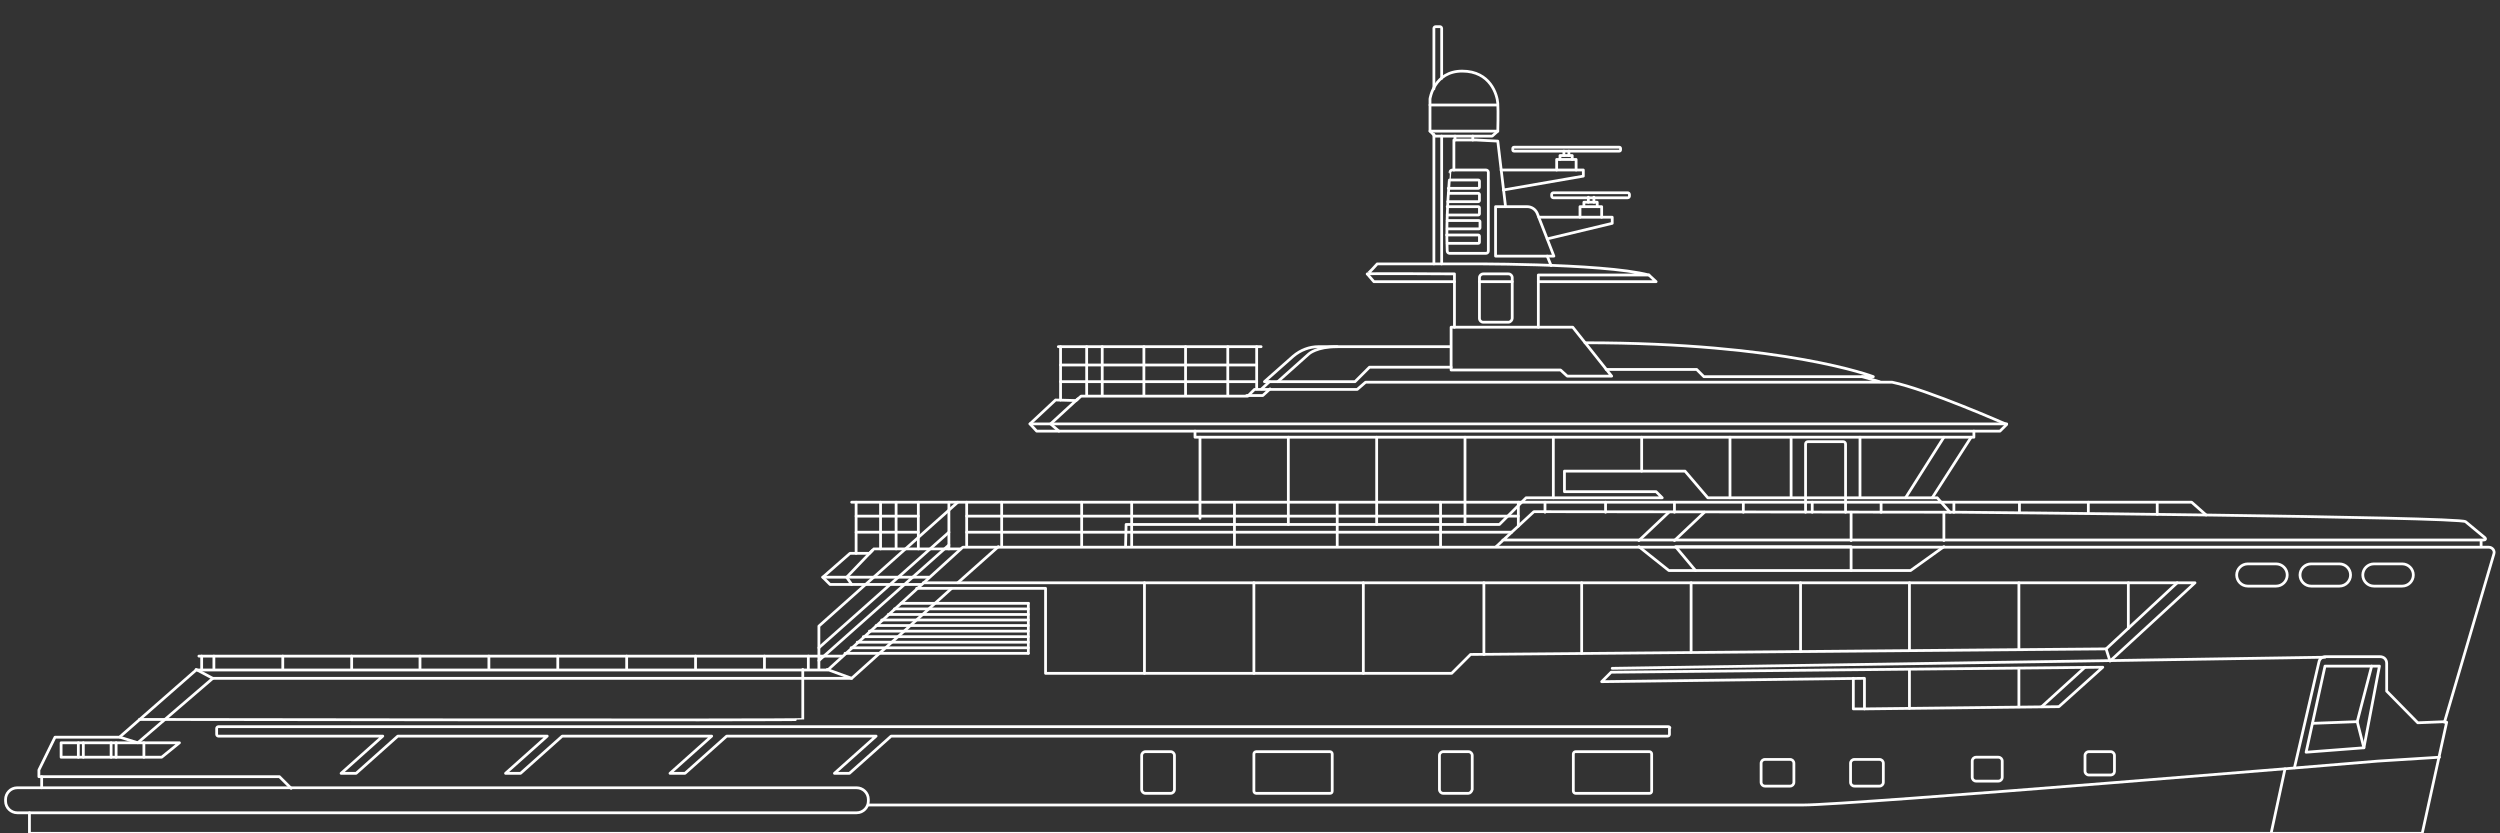 <?xml version="1.0" encoding="utf-8"?>
<!-- Generator: Adobe Illustrator 25.2.3, SVG Export Plug-In . SVG Version: 6.00 Build 0)  -->
<svg version="1.1" id="Livello_1" xmlns="http://www.w3.org/2000/svg" xmlns:xlink="http://www.w3.org/1999/xlink" x="0px" y="0px"
	 viewBox="0 0 450 150" style="enable-background:new 0 0 450 150;" xml:space="preserve">
<rect x="0" y="0" width="450" height="150" fill="#333333" stroke="none"/>
<style type="text/css">
	.st0{fill:none;stroke:#FFFFFF;stroke-width:0.5;stroke-linecap:round;stroke-linejoin:round;}
</style>
<g>
	<line class="st0" x1="322.4" y1="89.4" x2="322.4" y2="78.7"/>
	<line class="st0" x1="334.8" y1="89.4" x2="334.8" y2="78.7"/>
	<path class="st0" d="M325,92.2V79.9c0-0.2,0.2-0.4,0.4-0.4h6.4c0.2,0,0.4,0.2,0.4,0.4v12.3"/>
	<line class="st0" x1="347.8" y1="89.6" x2="354.8" y2="78.7"/>
	<line class="st0" x1="343" y1="89.6" x2="349.9" y2="78.7"/>
	<line class="st0" x1="278.1" y1="92.2" x2="278.1" y2="90.4"/>
	<line class="st0" x1="289" y1="92.2" x2="289" y2="90.4"/>
	<line class="st0" x1="301.4" y1="92.2" x2="301.4" y2="90.4"/>
	<line class="st0" x1="313.8" y1="92.2" x2="313.8" y2="90.4"/>
	<line class="st0" x1="326.2" y1="92.2" x2="326.2" y2="90.4"/>
	<line class="st0" x1="338.6" y1="92.2" x2="338.6" y2="90.4"/>
	<line class="st0" x1="351.7" y1="92.2" x2="351.7" y2="90.4"/>
	<line class="st0" x1="363.5" y1="92.2" x2="363.5" y2="90.4"/>
	<line class="st0" x1="375.9" y1="92.2" x2="375.9" y2="90.4"/>
	<line class="st0" x1="388.3" y1="92.6" x2="388.3" y2="90.4"/>
	<path class="st0" d="M5.3,146.3v3.7H436l4.4-20H440l8.9-30.3c0.2-0.6-0.3-1.2-0.9-1.2H173.3l-24.3,22.1H35.3l-13.8,12.1H9.9
		L7,138.6v1.2h43.3l2.1,2.1"/>
	<path class="st0" d="M154.2,146.3H3.1c-1.1,0-2.1-0.9-2.1-2.1v-0.3c0-1.1,0.9-2.1,2.1-2.1h151.1c1.1,0,2.1,0.9,2.1,2.1v0.3
		C156.3,145.3,155.4,146.3,154.2,146.3z"/>
	<line class="st0" x1="7.5" y1="141.8" x2="7.5" y2="139.8"/>
	<polygon class="st0" points="11,133.7 11,136.3 29.1,136.3 32.3,133.7 	"/>
	<line class="st0" x1="25.9" y1="136.3" x2="25.9" y2="133.7"/>
	<line class="st0" x1="14.1" y1="136.3" x2="14.1" y2="133.7"/>
	<line class="st0" x1="15" y1="136.3" x2="15" y2="133.7"/>
	<line class="st0" x1="20" y1="136.3" x2="20" y2="133.7"/>
	<line class="st0" x1="20.9" y1="136.3" x2="20.9" y2="133.7"/>
	<line class="st0" x1="172.4" y1="104.9" x2="179.7" y2="98.4"/>
	<polyline class="st0" points="21.6,132.7 24.8,133.7 38.3,122.1 153.3,122.1 171.3,105.9 	"/>
	<path class="st0" d="M25.1,129.5c0,0,119.4,0.2,119.4,0c0-0.2,0-9,0-9"/>
	<line class="st0" x1="35.3" y1="120.5" x2="38.3" y2="122.1"/>
	<line class="st0" x1="153.3" y1="122.1" x2="148.9" y2="120.5"/>
	<line class="st0" x1="185.1" y1="108.6" x2="162.2" y2="108.6"/>
	<line class="st0" x1="152.1" y1="117.6" x2="185.1" y2="117.6"/>
	<polyline class="st0" points="165,105.9 188.2,105.9 188.2,121.2 261.3,121.2 264.7,117.8 379.1,116.8 391.9,104.9 	"/>
	<line class="st0" x1="290.2" y1="120.3" x2="418.5" y2="118.3"/>
	<polyline class="st0" points="379.1,116.8 379.8,119 395.1,104.9 166.2,104.9 	"/>
	<polygon class="st0" points="290,121 288.3,122.7 335.6,122.1 335.6,127.6 370.6,127.2 378.5,120.1 	"/>
	<polyline class="st0" points="333.6,122.1 333.6,127.6 335.6,127.6 	"/>
	<path class="st0" d="M367.5,127.2c0,0,7.8-7.1,7.8-7.1"/>
	<path class="st0" d="M156.3,144.9c0,0,159.4,0,168.2,0s103.5-7.9,103.5-7.9l11.1-0.7"/>
	<line class="st0" x1="411.3" y1="138.4" x2="408.8" y2="150"/>
	<path class="st0" d="M413,138.2l4.4-19c0.1-0.6,0.6-1,1.2-1h9.8c0.7,0,1.2,0.5,1.2,1.2v5l5.6,5.7l4.9-0.2"/>
	<polygon class="st0" points="425.5,134.6 415.1,135.4 418.5,119.9 428.3,119.9 	"/>
	<polyline class="st0" points="426.9,119.9 424.3,129.9 425.5,134.6 	"/>
	<line class="st0" x1="424.3" y1="129.9" x2="416.3" y2="130.2"/>
	<path class="st0" d="M210.7,142.8h-4.5c-0.4,0-0.7-0.3-0.7-0.7V136c0-0.4,0.3-0.7,0.7-0.7h4.5c0.4,0,0.7,0.3,0.7,0.7v6.1
		C211.4,142.5,211.1,142.8,210.7,142.8z"/>
	<path class="st0" d="M264.3,142.8h-4.5c-0.4,0-0.7-0.3-0.7-0.7V136c0-0.4,0.3-0.7,0.7-0.7h4.5c0.4,0,0.7,0.3,0.7,0.7v6.1
		C264.9,142.5,264.6,142.8,264.3,142.8z"/>
	<path class="st0" d="M322.2,141.5h-4.5c-0.4,0-0.7-0.3-0.7-0.7v-3.4c0-0.4,0.3-0.7,0.7-0.7h4.5c0.4,0,0.7,0.3,0.7,0.7v3.4
		C322.9,141.2,322.6,141.5,322.2,141.5z"/>
	<path class="st0" d="M338.3,141.5h-4.5c-0.4,0-0.7-0.3-0.7-0.7v-3.4c0-0.4,0.3-0.7,0.7-0.7h4.5c0.4,0,0.7,0.3,0.7,0.7v3.4
		C339,141.2,338.7,141.5,338.3,141.5z"/>
	<path class="st0" d="M359.7,140.6h-4c-0.4,0-0.7-0.3-0.7-0.7V137c0-0.4,0.3-0.7,0.7-0.7h4c0.4,0,0.7,0.3,0.7,0.7v2.9
		C360.4,140.3,360.1,140.6,359.7,140.6z"/>
	<path class="st0" d="M379.9,139.5H376c-0.4,0-0.7-0.3-0.7-0.7V136c0-0.4,0.3-0.7,0.7-0.7h3.9c0.4,0,0.7,0.3,0.7,0.7v2.9
		C380.6,139.2,380.3,139.5,379.9,139.5z"/>
	<path class="st0" d="M239.4,142.8h-13.3c-0.2,0-0.4-0.2-0.4-0.4v-6.7c0-0.2,0.2-0.4,0.4-0.4h13.3c0.2,0,0.4,0.2,0.4,0.4v6.7
		C239.8,142.7,239.6,142.8,239.4,142.8z"/>
	<path class="st0" d="M296.9,142.8h-13.3c-0.2,0-0.4-0.2-0.4-0.4v-6.7c0-0.2,0.2-0.4,0.4-0.4h13.3c0.2,0,0.4,0.2,0.4,0.4v6.7
		C297.3,142.7,297.1,142.8,296.9,142.8z"/>
	<path class="st0" d="M409.7,105.5h-5.1c-1.1,0-2-0.9-2-2v0c0-1.1,0.9-2,2-2h5.1c1.1,0,2,0.9,2,2v0
		C411.7,104.6,410.8,105.5,409.7,105.5z"/>
	<path class="st0" d="M421.1,105.5H416c-1.1,0-2-0.9-2-2v0c0-1.1,0.9-2,2-2h5.1c1.1,0,2,0.9,2,2v0
		C423.1,104.6,422.2,105.5,421.1,105.5z"/>
	<path class="st0" d="M432.4,105.5h-5.1c-1.1,0-2-0.9-2-2v0c0-1.1,0.9-2,2-2h5.1c1.1,0,2,0.9,2,2v0
		C434.4,104.6,433.5,105.5,432.4,105.5z"/>
	<polyline class="st0" points="165.8,105.2 149.4,105.2 148.1,103.9 153,99.6 156.5,99.6 157.3,98.8 172.9,98.8 	"/>
	<line class="st0" x1="148.1" y1="103.9" x2="167.2" y2="103.9"/>
	<polyline class="st0" points="157,99.1 152.4,103.9 153.3,105.2 	"/>
	<path class="st0" d="M269.3,98.4l6.8-6.3l76.7,0.1c0,0,89.9,0.8,91,1.7c0.9,0.7,2.6,2.2,3.5,2.9c0.2,0.2,0.1,0.4-0.2,0.4H270.5"/>
	<line class="st0" x1="446.6" y1="97.3" x2="446.6" y2="98.4"/>
	<line class="st0" x1="300.4" y1="92.2" x2="295" y2="97.3"/>
	<line class="st0" x1="306.8" y1="92.2" x2="301.4" y2="97.3"/>
	<line class="st0" x1="349.9" y1="92.2" x2="349.9" y2="97.3"/>
	<line class="st0" x1="333.2" y1="97.3" x2="333.2" y2="92.2"/>
	<polyline class="st0" points="295,98.4 300.4,102.7 343.9,102.7 349.9,98.4 	"/>
	<polyline class="st0" points="333.2,102.7 333.2,98.4 301.6,98.4 305.2,102.7 	"/>
	<path class="st0" d="M190,72l-4.6,4.3l1.2,1.3H360l1.2-1.2c0,0-14.3-6.3-20.6-7.6h-94.8l-1.5,1.3h-18.5l-1.2,1.2h-30l-0.9,0.8
		L190,72z"/>
	<line class="st0" x1="185.4" y1="76.3" x2="361.2" y2="76.3"/>
	<polygon class="st0" points="261.2,58.9 261.2,66.6 280.9,66.6 282.1,67.7 290.1,67.7 283.1,58.9 	"/>
	<polyline class="st0" points="194,71.8 189.1,76.3 190.6,77.6 	"/>
	<path class="st0" d="M261.2,66.1h-14.7l-2.6,2.6h-16.3l5.2-4.6c1.3-1.1,2.9-1.7,4.5-1.7h23.8"/>
	<path class="st0" d="M289.1,66.5h16.3l1.3,1.3h30.5c0,0-15.8-6.1-51.9-6.1"/>
	<line class="st0" x1="335.2" y1="67.8" x2="338.3" y2="68.7"/>
	<line class="st0" x1="227.1" y1="70" x2="228.5" y2="68.7"/>
	<polyline class="st0" points="224.4,71.2 227.3,71.2 228.6,70 	"/>
	<path class="st0" d="M230,68.7l5.6-5c0,0,1.4-1.3,5.1-1.3"/>
	<polyline class="st0" points="215.1,77.6 215.1,78.7 355.3,78.7 355.3,77.6 	"/>
	<line class="st0" x1="227" y1="62.4" x2="190.5" y2="62.4"/>
	<line class="st0" x1="190.9" y1="72" x2="190.9" y2="62.4"/>
	<line class="st0" x1="195.6" y1="71.1" x2="195.6" y2="62.4"/>
	<line class="st0" x1="198.4" y1="71.2" x2="198.4" y2="62.4"/>
	<line class="st0" x1="205.9" y1="71.2" x2="205.9" y2="62.4"/>
	<line class="st0" x1="213.4" y1="71.2" x2="213.4" y2="62.4"/>
	<line class="st0" x1="221" y1="71.2" x2="221" y2="62.4"/>
	<line class="st0" x1="226.2" y1="70" x2="226.2" y2="62.4"/>
	<line class="st0" x1="190.9" y1="65.7" x2="226.2" y2="65.7"/>
	<line class="st0" x1="226.2" y1="68.7" x2="190.9" y2="68.7"/>
	<path class="st0" d="M271.5,58H267c-0.4,0-0.7-0.3-0.7-0.7V50c0-0.4,0.3-0.7,0.7-0.7h4.5c0.4,0,0.7,0.3,0.7,0.7v7.3
		C272.2,57.6,271.9,58,271.5,58z"/>
	<path class="st0" d="M261.8,58.9c0-0.1,0-9.6,0-9.6s-15.7-0.1-15.7,0c0.1,0.1,1.8-1.8,1.8-1.8h14.9c0,0,25.5-0.2,34,2h-19.9v9.4"/>
	<polyline class="st0" points="246.1,49.3 247.3,50.7 261.8,50.7 	"/>
	<line class="st0" x1="266.3" y1="50.7" x2="272.2" y2="50.7"/>
	<polyline class="st0" points="276.9,50.7 298.1,50.7 296.8,49.5 	"/>
	<path class="st0" d="M300.3,130.8h-261c-0.2,0-0.3,0.2-0.3,0.3v1.1c0,0.2,0.2,0.3,0.3,0.3h29.6l-7.5,6.7h2.7l7.5-6.7h26.9l-7.5,6.7
		h2.7l7.5-6.7h26.9l-7.5,6.7h2.7l7.5-6.7h26.9l-7.5,6.7h2.7l7.5-6.7h139.8c0.2,0,0.3-0.2,0.3-0.3v-1.1
		C300.7,131,300.5,130.8,300.3,130.8z"/>
	<line class="st0" x1="206" y1="121.2" x2="206" y2="104.9"/>
	<line class="st0" x1="225.7" y1="121.2" x2="225.7" y2="104.9"/>
	<line class="st0" x1="245.4" y1="121.2" x2="245.4" y2="104.9"/>
	<line class="st0" x1="267.1" y1="117.8" x2="267.1" y2="104.9"/>
	<line class="st0" x1="284.7" y1="117.6" x2="284.7" y2="104.9"/>
	<line class="st0" x1="304.4" y1="117.4" x2="304.4" y2="104.9"/>
	<line class="st0" x1="324.1" y1="117.3" x2="324.1" y2="104.9"/>
	<line class="st0" x1="343.7" y1="117.1" x2="343.7" y2="104.9"/>
	<line class="st0" x1="343.7" y1="127.5" x2="343.7" y2="120.5"/>
	<line class="st0" x1="363.4" y1="116.9" x2="363.4" y2="104.9"/>
	<line class="st0" x1="363.4" y1="127.2" x2="363.4" y2="120.3"/>
	<line class="st0" x1="383.1" y1="113.1" x2="383.1" y2="104.9"/>
	<line class="st0" x1="216" y1="78.7" x2="216" y2="93.3"/>
	<line class="st0" x1="231.9" y1="78.7" x2="231.9" y2="94.4"/>
	<line class="st0" x1="247.8" y1="78.7" x2="247.8" y2="94.4"/>
	<line class="st0" x1="263.7" y1="78.7" x2="263.7" y2="94.4"/>
	<line class="st0" x1="279.6" y1="78.7" x2="279.6" y2="89.6"/>
	<line class="st0" x1="295.5" y1="78.7" x2="295.5" y2="84.8"/>
	<line class="st0" x1="311.4" y1="78.7" x2="311.4" y2="89.6"/>
	<polyline class="st0" points="202.6,98.4 202.7,94.4 269.9,94.4 274.7,89.6 299.2,89.6 298.1,88.5 281.6,88.5 281.6,88.3 
		281.6,84.8 303.3,84.8 307.4,89.6 348.7,89.6 351,92.2 	"/>
	<line class="st0" x1="154.1" y1="99.6" x2="154.1" y2="90.4"/>
	<line class="st0" x1="158.5" y1="98.8" x2="158.5" y2="90.4"/>
	<line class="st0" x1="161.3" y1="98.8" x2="161.3" y2="90.4"/>
	<line class="st0" x1="165.3" y1="98.8" x2="165.3" y2="90.4"/>
	<polyline class="st0" points="153.3,90.4 394.5,90.4 397.1,92.7 	"/>
	<line class="st0" x1="174" y1="98.4" x2="174" y2="90.4"/>
	<line class="st0" x1="180.3" y1="98.4" x2="180.3" y2="90.4"/>
	<line class="st0" x1="194.7" y1="98.4" x2="194.7" y2="90.4"/>
	<line class="st0" x1="203.7" y1="98.4" x2="203.7" y2="90.4"/>
	<line class="st0" x1="222.2" y1="98.4" x2="222.2" y2="90.4"/>
	<line class="st0" x1="240.7" y1="98.4" x2="240.7" y2="90.4"/>
	<line class="st0" x1="259.3" y1="98.4" x2="259.3" y2="90.4"/>
	<line class="st0" x1="273.3" y1="94.7" x2="273.3" y2="90.4"/>
	<line class="st0" x1="151.6" y1="118.1" x2="35.8" y2="118.1"/>
	<path class="st0" d="M36.3,120.5c0-0.4,0-2.4,0-2.4"/>
	<path class="st0" d="M38.5,120.5c0-0.4,0-2.4,0-2.4"/>
	<path class="st0" d="M50.9,120.5c0-0.4,0-2.4,0-2.4"/>
	<path class="st0" d="M63.3,120.5c0-0.4,0-2.4,0-2.4"/>
	<path class="st0" d="M75.6,120.5c0-0.4,0-2.4,0-2.4"/>
	<path class="st0" d="M88,120.5c0-0.4,0-2.4,0-2.4"/>
	<path class="st0" d="M100.4,120.5c0-0.4,0-2.4,0-2.4"/>
	<path class="st0" d="M112.8,120.5c0-0.4,0-2.4,0-2.4"/>
	<path class="st0" d="M125.2,120.5c0-0.4,0-2.4,0-2.4"/>
	<path class="st0" d="M137.6,120.5c0-0.4,0-2.4,0-2.4"/>
	<path class="st0" d="M145.5,120.5c0-0.4,0-2.4,0-2.4"/>
	<polyline class="st0" points="147.4,120.5 147.4,112.7 172.4,90.4 	"/>
	<line class="st0" x1="147.4" y1="118.9" x2="170.8" y2="98.1"/>
	<line class="st0" x1="147.4" y1="116.6" x2="170.8" y2="95.8"/>
	<line class="st0" x1="272.1" y1="95.8" x2="174" y2="95.8"/>
	<line class="st0" x1="273.3" y1="92.9" x2="174" y2="92.9"/>
	<line class="st0" x1="170.8" y1="98.8" x2="170.8" y2="90.4"/>
	<line class="st0" x1="165.3" y1="92.9" x2="154.1" y2="92.9"/>
	<line class="st0" x1="165.3" y1="95.8" x2="154.1" y2="95.8"/>
	<line class="st0" x1="153.2" y1="116.6" x2="185.1" y2="116.6"/>
	<line class="st0" x1="155.4" y1="114.6" x2="185.1" y2="114.6"/>
	<line class="st0" x1="157.7" y1="112.6" x2="185.1" y2="112.6"/>
	<line class="st0" x1="159.9" y1="110.6" x2="185.1" y2="110.6"/>
	<line class="st0" x1="161" y1="109.6" x2="185.1" y2="109.6"/>
	<line class="st0" x1="154.3" y1="115.6" x2="185.1" y2="115.6"/>
	<line class="st0" x1="156.5" y1="113.6" x2="185.1" y2="113.6"/>
	<line class="st0" x1="158.7" y1="111.6" x2="185.1" y2="111.6"/>
	<line class="st0" x1="185.1" y1="108.6" x2="185.1" y2="117.6"/>
	<g>
		<path class="st0" d="M279.7,46.1h-10.5v-8.9h5.7c0.8,0,1.5,0.5,1.8,1.2L279.7,46.1z"/>
		<polyline class="st0" points="277,39.1 290.2,39.1 290.2,40.2 278.5,43 		"/>
		<polyline class="st0" points="271,37.2 269.6,25.4 265.7,25.2 261.7,25.2 261.7,30.6 		"/>
		<polyline class="st0" points="270.6,34.2 285,31.7 285,30.6 270.2,30.6 		"/>
		<path class="st0" d="M260.5,45.2c0,0.2,0.2,0.4,0.4,0.4h6.6c0.2,0,0.4-0.2,0.4-0.4V31c0-0.2-0.2-0.4-0.4-0.4h-6.1
			c-0.2,0-0.4,0.2-0.4,0.4C261,31,260.2,39.3,260.5,45.2z"/>
		<path class="st0" d="M260.9,32.4h5.2c0.1,0,0.2,0.1,0.2,0.2v1.1c0,0.1-0.1,0.2-0.2,0.2h-5.4"/>
		<path class="st0" d="M260.7,34.8h5.4c0.1,0,0.2,0.1,0.2,0.2v1.1c0,0.1-0.1,0.2-0.2,0.2h-5.5"/>
		<path class="st0" d="M260.5,37.2h5.6c0.1,0,0.2,0.1,0.2,0.2v1.1c0,0.1-0.1,0.2-0.2,0.2h-5.6"/>
		<path class="st0" d="M260.5,39.7h5.7c0.1,0,0.2,0.1,0.2,0.2V41c0,0.1-0.1,0.2-0.2,0.2h-5.7"/>
		<path class="st0" d="M260.4,42.3h5.7c0.1,0,0.2,0.1,0.2,0.2v1.1c0,0.1-0.1,0.2-0.2,0.2h-5.6"/>
		<path class="st0" d="M291.7,27c0,0.1-0.1,0.2-0.2,0.2h-19c-0.1,0-0.2-0.1-0.2-0.2v-0.3c0-0.1,0.1-0.2,0.2-0.2h19
			c0.1,0,0.2,0.1,0.2,0.2V27z"/>
		<polyline class="st0" points="280.2,30.6 280.2,28.7 283.7,28.7 283.7,30.6 		"/>
		<polyline class="st0" points="280.8,28.7 280.8,28 283,28 283,28.7 		"/>
		<line class="st0" x1="281.5" y1="27.2" x2="281.5" y2="28"/>
		<line class="st0" x1="282.4" y1="27.2" x2="282.4" y2="28"/>
		<path class="st0" d="M293.3,35.3c0,0.1-0.1,0.3-0.3,0.3h-13.4c-0.1,0-0.3-0.1-0.3-0.3v-0.3c0-0.1,0.1-0.3,0.3-0.3h13.4
			c0.1,0,0.3,0.1,0.3,0.3V35.3z"/>
		<polyline class="st0" points="284.4,39.1 284.4,37.2 288.3,37.2 288.3,39.1 		"/>
		<polyline class="st0" points="285.1,37.2 285.1,36.4 287.5,36.4 287.5,37.2 		"/>
		<line class="st0" x1="285.9" y1="35.5" x2="285.9" y2="36.4"/>
		<line class="st0" x1="286.9" y1="35.5" x2="286.9" y2="36.4"/>
		<g>
			<path class="st0" d="M269.6,23.6c0,0,0.1-3.5,0-5c-0.1-1.5-1.3-5.8-6.4-5.8s-5.8,5-5.8,5v5.8H269.6z"/>
		</g>
		<line class="st0" x1="257.4" y1="18.9" x2="269.4" y2="18.9"/>
		<polyline class="st0" points="257.4,23.6 258.3,24.5 268.6,24.5 269.6,23.6 		"/>
		<line class="st0" x1="261.9" y1="25.2" x2="261.9" y2="24.5"/>
		<line class="st0" x1="265.1" y1="25.2" x2="265.1" y2="24.5"/>
		<line class="st0" x1="258.1" y1="24.2" x2="258.1" y2="47.5"/>
		<line class="st0" x1="259.5" y1="24.5" x2="259.5" y2="47.5"/>
		<path class="st0" d="M259.5,14.1V5.1c0-0.2-0.2-0.3-0.3-0.3h-0.8c-0.2,0-0.3,0.2-0.3,0.3V16"/>
	</g>
	<line class="st0" x1="279.2" y1="47.8" x2="278.5" y2="46.1"/>
</g>
</svg>
